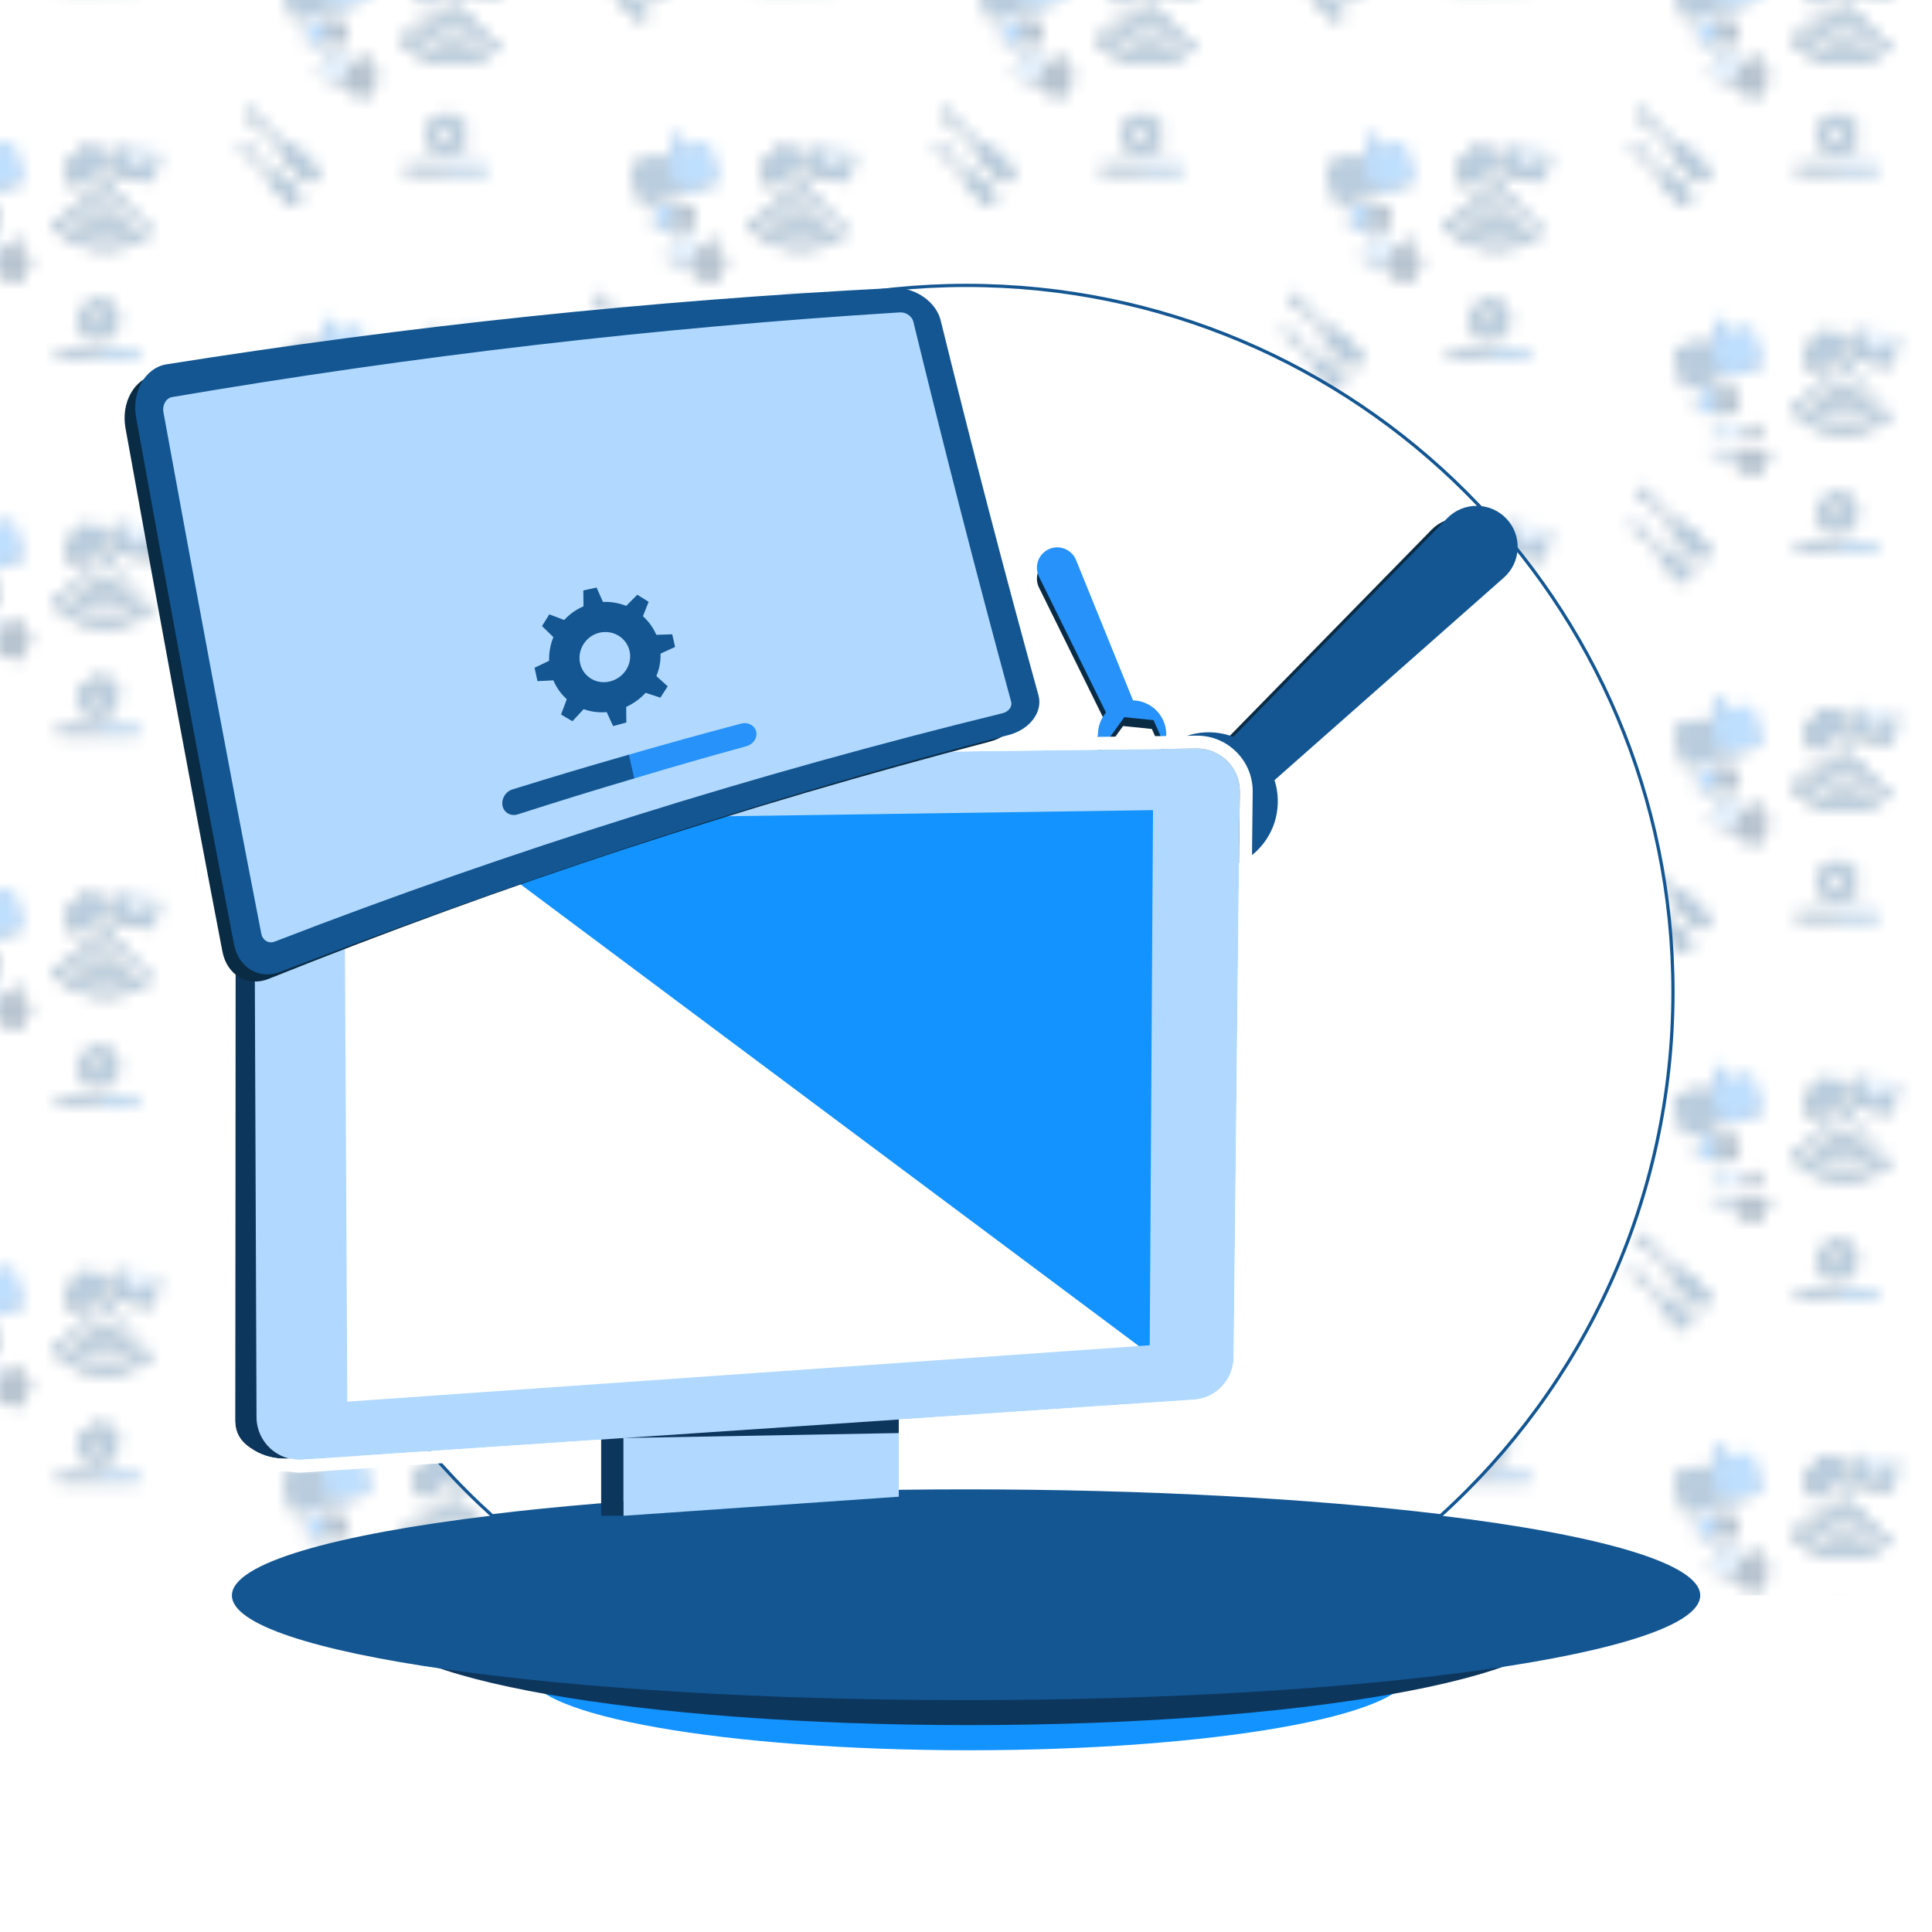 <?xml version="1.0" encoding="UTF-8"?>
<svg xmlns="http://www.w3.org/2000/svg" xmlns:xlink="http://www.w3.org/1999/xlink" version="1.1" viewBox="0 0 150 149.998">
  <defs>
    <style>
      .cls-1 {
        fill: none;
      }

      .cls-1, .cls-2, .cls-3, .cls-4, .cls-5, .cls-6, .cls-7, .cls-8, .cls-9, .cls-10, .cls-11 {
        stroke-width: 0px;
      }

      .cls-2 {
        fill: #0d365d;
      }

      .cls-3 {
        fill: #135692;
      }

      .cls-12 {
        stroke: #135692;
        stroke-miterlimit: 10;
        stroke-width: .25px;
      }

      .cls-12, .cls-9 {
        fill: #fff;
      }

      .cls-4 {
        fill: #b1d9ff;
      }

      .cls-5 {
        fill: #b1d9ff;
      }

      .cls-6 {
        fill: #2792fa;
      }

      .cls-7 {
        fill: #0a2b44;
      }

      .cls-8 {
        fill: #1293ff;
      }

      .cls-10 {
        fill: #135692;
      }

      .cls-11 {
        fill: url(#Pattern);
        opacity: .3;
      }
    </style>
    <pattern id="Pattern" x="0" y="0" width="54" height="57.325" patternTransform="translate(-175 324.999)" patternUnits="userSpaceOnUse" viewBox="0 0 54 57.325">
      <g>
        <rect class="cls-1" width="54" height="57.325"/>
        <g>
          <g>
            <path class="cls-7" d="M48.259,32.341c-.663-.354-1.487-.104-1.841.558s-.104,1.487.558,1.841,1.487.104,1.841-.558.104-1.487-.558-1.841ZM47.326,34.086c-.301-.161-.415-.536-.254-.837.161-.301.536-.415.837-.254.301.161.415.536.254.837-.161.301-.536.415-.837.254Z"/>
            <polygon class="cls-7" points="48.418 32.629 47.931 32.369 48.282 31.947 48.574 32.103 48.418 32.629"/>
            <polygon class="cls-7" points="47.539 32.33 47.011 32.49 46.96 31.944 47.277 31.848 47.539 32.33"/>
            <polygon class="cls-7" points="46.706 32.741 46.446 33.227 46.023 32.876 46.179 32.584 46.706 32.741"/>
            <polygon class="cls-7" points="46.407 33.62 46.567 34.147 46.02 34.198 45.924 33.882 46.407 33.62"/>
            <polygon class="cls-7" points="46.817 34.453 47.304 34.713 46.953 35.135 46.661 34.979 46.817 34.453"/>
            <polygon class="cls-7" points="47.696 34.751 48.224 34.591 48.275 35.138 47.958 35.234 47.696 34.751"/>
            <polygon class="cls-7" points="48.529 34.341 48.789 33.855 49.212 34.206 49.056 34.498 48.529 34.341"/>
            <polygon class="cls-7" points="48.828 33.462 48.668 32.934 49.215 32.884 49.311 33.2 48.828 33.462"/>
          </g>
          <g>
            <path class="cls-7" d="M50.478,35.87l-2.86-0-0.0.618,2.86 0c.171,0,.309-.138.309-.309,0-.171-.138-.309-.309-.309Z"/>
            <path class="cls-7" d="M47.673,35.87l-2.91-0c-.174,0-.314.138-.314.309,0,.171.141.309.314.309l2.91 0.0 0-.618Z"/>
          </g>
          <g>
            <g>
              <path class="cls-7" d="M49.584,53.313c.143-.122.161-.336.039-.48s-.336-.161-.48-.039c-.694.588-1.737.504-2.325-.191-.061-.072-.145-.112-.232-.119s-.176.019-.248.08c-.143.122-.161.336-.039.48.831.98,2.305,1.1,3.285.27Z"/>
              <path class="cls-7" d="M50.483,54.407c.143-.122.161-.336.039-.48s-.336-.161-.48-.039c-1.279,1.085-3.203.927-4.288-.352-.061-.072-.145-.112-.232-.119s-.176.019-.248.08c-.143.122-.161.336-.039.48,1.329,1.565,3.683,1.758,5.248.431Z"/>
              <path class="cls-7" d="M44.034,54.835c1.896,2.235,5.258,2.511,7.492.615.143-.122.161-.336.039-.48s-.336-.161-.48-.039c-1.949,1.653-4.879,1.413-6.532-.537-.061-.072-.145-.112-.232-.119s-.176.019-.248.08c-.143.122-.161.336-.039.48Z"/>
              <path class="cls-7" d="M48.013,52.319c.307.025.576-.203.601-.51.025-.307-.203-.576-.51-.601-.307-.025-.576.203-.601.51-.025.307.203.576.51.601Z"/>
            </g>
            <path class="cls-7" d="M48.113,49.344c.147.186.193.418.144.634-.01.05-.027.099-.048.146l-2.187,1.735-.11.012c-.22.006-.44-.088-.587-.274-.161-.203-.195-.465-.113-.69l-.001-.001c-.243-.381-.163-.892.199-1.18.111-.088.236-.145.366-.172.035-.21.145-.408.325-.55.366-.291.89-.248,1.204.087.287-.087.61.003.809.254Z"/>
            <g>
              <path class="cls-7" d="M52.113,49.353l-1.936,1.219-1.223-1.937-.078-.018-.43,1.893c-.038.167.067.333.234.371l2.709.615c.167.038.333-.067.371-.234l.43-1.893-.078-.018Z"/>
              <polygon class="cls-7" points="52.113 49.353 48.954 48.635 50.177 50.572 52.113 49.353"/>
            </g>
            <g>
              <path class="cls-3" d="M49.835,53.176c.145-.123.163-.341.04-.486s-.341-.163-.486-.04c-.703.595-1.758.51-2.354-.193-.062-.073-.147-.113-.235-.121s-.179.019-.251.081c-.145.123-.163.341-.04.486.841.992,2.334,1.114,3.325.273Z"/>
              <path class="cls-3" d="M50.745,54.283c.145-.123.163-.341.04-.486s-.341-.163-.486-.04c-1.295,1.098-3.243.939-4.341-.357-.062-.073-.147-.113-.235-.121s-.179.019-.251.081c-.145.123-.163.341-.04.486,1.345,1.584,3.728,1.78,5.313.436Z"/>
              <path class="cls-3" d="M44.217,54.717c1.919,2.263,5.323,2.542,7.584.623.145-.123.163-.341.04-.486s-.341-.163-.486-.04c-1.973,1.673-4.939,1.43-6.613-.543-.062-.073-.147-.113-.235-.121s-.179.019-.251.081c-.145.123-.163.341-.04.486Z"/>
              <path class="cls-3" d="M48.244,52.17c.31.025.583-.205.608-.516.025-.31-.205-.583-.516-.608-.31-.026-.583.205-.608.516-.026.31.205.583.516.608Z"/>
            </g>
            <path class="cls-3" d="M48.346,49.158c.149.188.196.424.146.642-.011.051-.027.1-.049.147l-2.213,1.756-.112.012c-.223.006-.445-.089-.595-.277-.163-.205-.197-.471-.114-.699l-.001-.001c-.246-.386-.165-.903.202-1.194.112-.089.239-.147.37-.175.035-.213.147-.413.329-.557.371-.294.901-.251,1.219.088.29-.088.618.004.819.257Z"/>
            <g>
              <path class="cls-3" d="M52.395,49.167l-1.96,1.234-1.238-1.96-.079-.018-.435,1.917c-.038.169.068.338.237.376l2.742.623c.169.038.338-.068.376-.237l.435-1.917-.079-.018Z"/>
              <polygon class="cls-4" points="52.395 49.167 49.197 48.44 50.435 50.401 52.395 49.167"/>
            </g>
          </g>
          <g>
            <path class="cls-3" d="M48.3,32.196c-.673-.36-1.51-.106-1.87.567s-.106,1.51.567,1.87,1.51.106,1.87-.567.106-1.51-.567-1.87ZM47.352,33.968c-.306-.164-.421-.544-.258-.85.164-.306.544-.421.85-.258.306.164.421.544.258.85-.164.306-.544.421-.85.258Z"/>
            <polygon class="cls-3" points="48.461 32.488 47.967 32.224 48.323 31.795 48.62 31.954 48.461 32.488"/>
            <polygon class="cls-3" points="47.568 32.185 47.032 32.347 46.98 31.792 47.302 31.694 47.568 32.185"/>
            <polygon class="cls-3" points="46.722 32.602 46.458 33.095 46.029 32.739 46.187 32.443 46.722 32.602"/>
            <polygon class="cls-3" points="46.418 33.495 46.581 34.03 46.025 34.082 45.928 33.76 46.418 33.495"/>
            <polygon class="cls-3" points="46.835 34.34 47.329 34.604 46.973 35.034 46.676 34.875 46.835 34.34"/>
            <polygon class="cls-3" points="47.728 34.644 48.264 34.481 48.315 35.037 47.994 35.134 47.728 34.644"/>
            <polygon class="cls-3" points="48.574 34.227 48.838 33.733 49.267 34.09 49.109 34.386 48.574 34.227"/>
            <polygon class="cls-3" points="48.877 33.334 48.715 32.798 49.27 32.747 49.368 33.068 48.877 33.334"/>
          </g>
          <g>
            <path class="cls-6" d="M50.553,35.78l-2.905-0-0.0.627,2.905 0c.173,0,.314-.14.314-.314,0-.173-.14-.314-.314-.314Z"/>
            <path class="cls-3" d="M47.704,35.78l-2.955-0c-.176,0-.319.14-.319.314,0,.173.143.314.319.314l2.955 0.0 0-.627Z"/>
          </g>
        </g>
        <g>
          <g>
            <path class="cls-7" d="M21.259,46.672c-.663-.354-1.487-.104-1.841.558s-.104,1.487.558,1.841,1.487.104,1.841-.558.104-1.487-.558-1.841ZM20.326,48.418c-.301-.161-.415-.536-.254-.837.161-.301.536-.415.837-.254.301.161.415.536.254.837-.161.301-.536.415-.837.254Z"/>
            <polygon class="cls-7" points="21.418 46.96 20.931 46.7 21.282 46.278 21.574 46.434 21.418 46.96"/>
            <polygon class="cls-7" points="20.539 46.662 20.011 46.822 19.96 46.275 20.277 46.179 20.539 46.662"/>
            <polygon class="cls-7" points="19.706 47.072 19.446 47.558 19.023 47.207 19.179 46.916 19.706 47.072"/>
            <polygon class="cls-7" points="19.407 47.951 19.567 48.479 19.02 48.529 18.924 48.213 19.407 47.951"/>
            <polygon class="cls-7" points="19.817 48.784 20.304 49.044 19.953 49.466 19.661 49.31 19.817 48.784"/>
            <polygon class="cls-7" points="20.696 49.083 21.224 48.923 21.275 49.47 20.958 49.565 20.696 49.083"/>
            <polygon class="cls-7" points="21.529 48.672 21.789 48.186 22.212 48.537 22.056 48.829 21.529 48.672"/>
            <polygon class="cls-7" points="21.828 47.793 21.668 47.266 22.215 47.215 22.311 47.532 21.828 47.793"/>
          </g>
          <g>
            <path class="cls-7" d="M23.478,50.201l-2.86-0-0.0.618,2.86 0c.171,0,.309-.138.309-.309,0-.171-.138-.309-.309-.309Z"/>
            <path class="cls-7" d="M20.673,50.201l-2.91-0c-.174,0-.314.138-.314.309,0,.171.141.309.314.309l2.91 0.0 0-.618Z"/>
          </g>
          <g>
            <path class="cls-2" d="M38.237,52.331l-.038-.144.386-.101c.169.165.416.242.661.177l1.95-.513c.263-.069.419-.338.35-.6l-.559-2.126c-.069-.263-.338-.419-.601-.35l-1.326.349-.254-.963c-.024-.092-.119-.148-.212-.123l-.317.084c-.072.019-.124.082-.129.156l-.084,1.262c-.123.161-.177.374-.125.586l-.29.076-.085-.325c-.031-.119-.153-.19-.272-.159l-2.12.558c-.119.031-.19.153-.159.272l.673,2.557c.031.119.153.19.272.159l2.12-.558c.119-.031.19-.153.159-.272Z"/>
            <path class="cls-2" d="M38.081,54.956l.002-.074.197.005c.057.102.164.172.289.176l.997.027c.134.004.246-.102.25-.236l.029-1.086c.004-.134-.102-.246-.236-.25l-.678-.018.013-.492c.001-.047-.036-.087-.083-.088l-.162-.004c-.037-.001-.07.022-.083.056l-.215.587c-.081.06-.136.153-.141.261l-.148-.004.004-.166c.002-.061-.046-.111-.107-.113l-1.083-.029c-.061-.002-.111.046-.113.107l-.035,1.307c-.002.061.046.111.107.113l1.083.029c.061.002.111-.046.113-.107Z"/>
            <path class="cls-2" d="M42.022,57.295l-.824-.442.321-.598c.031-.057.009-.129-.048-.16l-.197-.106c-.045-.024-.1-.017-.137.018l-.628.59c-.136.023-.262.104-.335.234l-.18-.097.108-.202c.04-.074.012-.166-.062-.206l-1.317-.706c-.074-.04-.166-.012-.206.062l-.852,1.588c-.04.074-.012.166.062.206l1.317.706c.074.04.166.012.206-.062l.048-.089.24.128c.008.161.095.314.247.395l1.211.65c.163.087.366.026.454-.137l.708-1.32c.087-.163.026-.366-.137-.454Z"/>
          </g>
          <g>
            <path class="cls-6" d="M40.588,48.423l-1.352.356-.258-.982c-.025-.094-.121-.151-.216-.126l-.324.085c-.073.019-.126.083-.131.159l-.086,1.286c-.126.165-.181.381-.128.597l-.295.078.56,2.129.393-.103c.172.168.424.246.674.181l1.988-.523c.268-.07.428-.345.357-.612l-.57-2.167c-.07-.268-.345-.428-.612-.357Z"/>
            <path class="cls-3" d="M37.433,49.384l-2.161.569c-.121.032-.194.156-.162.277l.686,2.607c.032.121.156.194.277.162l2.161-.569c.121-.032.194-.156.162-.277l-.039-.147-.56-2.129-.087-.331c-.032-.121-.156-.194-.277-.162Z"/>
          </g>
          <g>
            <path class="cls-2" d="M39.795,53.362l-.691-.019.014-.502c.001-.048-.037-.088-.085-.09l-.165-.004c-.037-.001-.071.022-.084.057l-.219.599c-.083.061-.139.156-.143.266l-.151-.004-.029,1.088.201.005c.058.104.167.176.295.179l1.016.027c.137.004.251-.104.254-.241l.03-1.108c.004-.137-.104-.251-.241-.254Z"/>
            <path class="cls-6" d="M38.165,53.38l-1.105-.03c-.062-.002-.114.047-.115.109l-.036,1.332c-.002.062.047.114.109.115l1.105.03c.062.002.114-.047.115-.109l.002-.075.029-1.088.005-.169c.002-.062-.047-.114-.109-.115Z"/>
          </g>
          <g>
            <path class="cls-2" d="M42.257,57.213l-.84-.45.327-.61c.031-.059.009-.132-.049-.163l-.201-.108c-.046-.024-.102-.017-.139.018l-.64.602c-.139.024-.267.106-.341.238l-.183-.098-.709,1.322.244.131c.008.164.097.32.252.403l1.235.662c.166.089.373.027.463-.14l.722-1.346c.089-.166.027-.373-.14-.463Z"/>
            <path class="cls-4" d="M40.237,56.227l-1.342-.72c-.075-.04-.169-.012-.21.063l-.869,1.619c-.04.075-.012.169.063.21l1.342.72c.075.04.169.012.21-.063l.049-.091.709-1.322.11-.206c.04-.075.012-.169-.063-.21Z"/>
          </g>
          <g>
            <path class="cls-3" d="M21.3,46.527c-.673-.36-1.51-.106-1.87.567s-.106,1.51.567,1.87,1.51.106,1.87-.567.106-1.51-.567-1.87ZM20.352,48.299c-.306-.164-.421-.544-.258-.85.164-.306.544-.421.85-.258.306.164.421.544.258.85-.164.306-.544.421-.85.258Z"/>
            <polygon class="cls-3" points="21.461 46.819 20.967 46.555 21.323 46.126 21.62 46.285 21.461 46.819"/>
            <polygon class="cls-3" points="20.568 46.516 20.032 46.678 19.98 46.123 20.302 46.026 20.568 46.516"/>
            <polygon class="cls-3" points="19.722 46.933 19.458 47.427 19.029 47.07 19.187 46.774 19.722 46.933"/>
            <polygon class="cls-3" points="19.418 47.826 19.581 48.362 19.025 48.413 18.928 48.091 19.418 47.826"/>
            <polygon class="cls-3" points="19.835 48.672 20.329 48.936 19.973 49.365 19.676 49.206 19.835 48.672"/>
            <polygon class="cls-3" points="20.728 48.975 21.264 48.813 21.315 49.368 20.994 49.465 20.728 48.975"/>
            <polygon class="cls-3" points="21.574 48.558 21.838 48.064 22.267 48.421 22.109 48.717 21.574 48.558"/>
            <polygon class="cls-3" points="21.877 47.665 21.715 47.129 22.27 47.078 22.368 47.4 21.877 47.665"/>
          </g>
          <g>
            <path class="cls-6" d="M23.553,50.111l-2.905-0-0.0.627,2.905 0c.173,0,.314-.14.314-.314,0-.173-.14-.314-.314-.314Z"/>
            <path class="cls-3" d="M20.704,50.111l-2.955-0c-.176,0-.319.14-.319.314,0,.173.143.314.319.314l2.955 0.0 0-.627Z"/>
          </g>
        </g>
        <g>
          <path class="cls-7" d="M10.632,50.591l-1.542-1.542c-.108-.108-.276-.12-.397-.036l-.115-.115.066-.066c.049-.049.049-.128,0-.176l-.104-.104c-.049-.049-.128-.049-.176,0l-.219.219-1.969-1.969-.069-.322-.745-.555-.298.298.563.736.338.078,1.956,1.956-.221.221c-.049.049-.049.128,0,.176l.104.104c.049.049.128.049.176,0l.068-.068.115.115c-.084.121-.072.289.036.397l1.542,1.542c.122.122.319.122.44,0l.45-.45c.122-.122.122-.319,0-.44Z"/>
          <path class="cls-7" d="M9.26,52.506l-1.286-1.286c-.09-.09-.23-.1-.331-.03l-.096-.096.055-.055c.041-.041.041-.106,0-.147l-.087-.087c-.041-.041-.106-.041-.147,0l-.182.182-1.643-1.643-.057-.268-.621-.463-.249.249.47.614.282.065,1.632,1.632-.185.185c-.041.041-.041.106,0,.147l.087.087c.041.041.106.041.147,0l.057-.057.096.096c-.07.101-.06.241.03.331l1.286,1.286c.101.101.266.101.367,0l.375-.375c.101-.101.101-.266,0-.367Z"/>
          <g>
            <path class="cls-2" d="M11.237,38l-.038-.144.386-.101c.169.165.416.242.661.177l1.95-.513c.263-.069.419-.338.35-.6l-.559-2.126c-.069-.263-.338-.419-.601-.35l-1.326.349-.254-.963c-.024-.092-.119-.148-.212-.123l-.317.084c-.072.019-.124.082-.129.156l-.084,1.262c-.123.161-.177.374-.125.586l-.29.076-.085-.325c-.031-.119-.153-.19-.272-.159l-2.12.558c-.119.031-.19.153-.159.272l.673,2.557c.031.119.153.19.272.159l2.12-.558c.119-.031.19-.153.159-.272Z"/>
            <path class="cls-2" d="M11.081,40.625l.002-.074.197.005c.057.102.164.172.289.176l.997.027c.134.004.246-.102.25-.236l.029-1.086c.004-.134-.102-.246-.236-.25l-.678-.018.013-.492c.001-.047-.036-.087-.083-.088l-.162-.004c-.037-.001-.07.022-.083.056l-.215.587c-.081.06-.136.153-.141.261l-.148-.004.004-.166c.002-.061-.046-.111-.107-.113l-1.083-.029c-.061-.002-.111.046-.113.107l-.035,1.307c-.002.061.046.111.107.113l1.083.029c.061.002.111-.046.113-.107Z"/>
            <path class="cls-2" d="M15.022,42.964l-.824-.442.321-.598c.031-.057.009-.129-.048-.16l-.197-.106c-.045-.024-.1-.017-.137.018l-.628.59c-.136.023-.262.104-.335.234l-.18-.097.108-.202c.04-.074.012-.166-.062-.206l-1.317-.706c-.074-.04-.166-.012-.206.062l-.852,1.588c-.04.074-.012.166.062.206l1.317.706c.074.04.166.012.206-.062l.048-.089.24.128c.008.161.095.314.247.395l1.211.65c.163.087.366.026.454-.137l.708-1.32c.087-.163.026-.366-.137-.454Z"/>
          </g>
          <g>
            <path class="cls-6" d="M13.588,34.092l-1.352.356-.258-.982c-.025-.094-.121-.151-.216-.126l-.324.085c-.073.019-.126.083-.131.159l-.086,1.286c-.126.165-.181.381-.128.597l-.295.078.56,2.129.393-.103c.172.168.424.246.674.181l1.988-.523c.268-.07.428-.345.357-.612l-.57-2.167c-.07-.268-.345-.428-.612-.357Z"/>
            <path class="cls-3" d="M10.433,35.052l-2.161.569c-.121.032-.194.156-.162.277l.686,2.607c.032.121.156.194.277.162l2.161-.569c.121-.032.194-.156.162-.277l-.039-.147-.56-2.129-.087-.331c-.032-.121-.156-.194-.277-.162Z"/>
          </g>
          <g>
            <path class="cls-2" d="M12.795,39.031l-.691-.019.014-.502c.001-.048-.037-.088-.085-.09l-.165-.004c-.037-.001-.071.022-.084.057l-.219.599c-.083.061-.139.156-.143.266l-.151-.004-.029,1.088.201.005c.058.104.167.176.295.179l1.016.027c.137.004.251-.104.254-.241l.03-1.108c.004-.137-.104-.251-.241-.254Z"/>
            <path class="cls-6" d="M11.165,39.049l-1.105-.03c-.062-.002-.114.047-.115.109l-.036,1.332c-.002.062.047.114.109.115l1.105.03c.062.002.114-.047.115-.109l.002-.075.029-1.088.005-.169c.002-.062-.047-.114-.109-.115Z"/>
          </g>
          <g>
            <path class="cls-2" d="M15.257,42.882l-.84-.45.327-.61c.031-.059.009-.132-.049-.163l-.201-.108c-.046-.024-.102-.017-.139.018l-.64.602c-.139.024-.267.106-.341.238l-.183-.098-.709,1.322.244.131c.008.164.097.32.252.403l1.235.662c.166.089.373.027.463-.14l.722-1.346c.089-.166.027-.373-.14-.463Z"/>
            <path class="cls-4" d="M13.237,41.896l-1.342-.72c-.075-.04-.169-.012-.21.063l-.869,1.619c-.04.075-.012.169.063.21l1.342.72c.075.04.169.012.21-.063l.049-.091.709-1.322.11-.206c.04-.075.012-.169-.063-.21Z"/>
          </g>
          <path class="cls-3" d="M10.705,50.398l-1.561-1.561c-.109-.109-.279-.121-.402-.036l-.116-.116.066-.066c.049-.049.049-.129,0-.178l-.105-.105c-.049-.049-.129-.049-.178,0l-.221.221-1.993-1.993-.069-.326-.754-.562-.302.302.57.745.342.079,1.98,1.98-.224.224c-.049.049-.049.129,0,.178l.105.105c.049.049.129.049.178,0l.069-.069.116.116c-.085.123-.073.292.036.402l1.561,1.561c.123.123.323.123.446,0l.455-.455c.123-.123.123-.323,0-.446Z"/>
          <path class="cls-3" d="M9.317,52.337l-1.302-1.302c-.091-.091-.233-.101-.335-.03l-.097-.097.055-.055c.041-.041.041-.108,0-.149l-.088-.088c-.041-.041-.108-.041-.149,0l-.185.185-1.663-1.663-.058-.272-.629-.468-.252.252.476.621.285.066,1.652,1.652-.187.187c-.041.041-.041.108,0,.149l.088.088c.041.041.108.041.149,0l.058-.058.097.097c-.071.102-.061.244.03.335l1.302,1.302c.103.103.269.103.372,0l.38-.38c.103-.103.103-.269,0-.372Z"/>
        </g>
        <g>
          <g>
            <path class="cls-7" d="M48.259,3.679c-.663-.354-1.487-.104-1.841.558s-.104,1.487.558,1.841,1.487.104,1.841-.558.104-1.487-.558-1.841ZM47.326,5.424c-.301-.161-.415-.536-.254-.837.161-.301.536-.415.837-.254.301.161.415.536.254.837-.161.301-.536.415-.837.254Z"/>
            <polygon class="cls-7" points="48.418 3.967 47.931 3.707 48.282 3.284 48.574 3.44 48.418 3.967"/>
            <polygon class="cls-7" points="47.539 3.668 47.011 3.828 46.96 3.281 47.277 3.185 47.539 3.668"/>
            <polygon class="cls-7" points="46.706 4.078 46.446 4.565 46.023 4.214 46.179 3.922 46.706 4.078"/>
            <polygon class="cls-7" points="46.407 4.957 46.567 5.485 46.02 5.536 45.924 5.219 46.407 4.957"/>
            <polygon class="cls-7" points="46.817 5.79 47.304 6.05 46.953 6.473 46.661 6.317 46.817 5.79"/>
            <polygon class="cls-7" points="47.696 6.089 48.224 5.929 48.275 6.476 47.958 6.572 47.696 6.089"/>
            <polygon class="cls-7" points="48.529 5.679 48.789 5.192 49.212 5.543 49.056 5.835 48.529 5.679"/>
            <polygon class="cls-7" points="48.828 4.8 48.668 4.272 49.215 4.221 49.311 4.538 48.828 4.8"/>
          </g>
          <g>
            <path class="cls-7" d="M50.478,7.208l-2.86-0-0.0.618,2.86 0c.171,0,.309-.138.309-.309,0-.171-.138-.309-.309-.309Z"/>
            <path class="cls-7" d="M47.673,7.208l-2.91-0c-.174,0-.314.138-.314.309,0,.171.141.309.314.309l2.91 0.0 0-.618Z"/>
          </g>
          <g>
            <g>
              <path class="cls-7" d="M49.584,24.651c.143-.122.161-.336.039-.48s-.336-.161-.48-.039c-.694.588-1.737.504-2.325-.191-.061-.072-.145-.112-.232-.119s-.176.019-.248.08c-.143.122-.161.336-.039.48.831.98,2.305,1.1,3.285.27Z"/>
              <path class="cls-7" d="M50.483,25.744c.143-.122.161-.336.039-.48s-.336-.161-.48-.039c-1.279,1.085-3.203.927-4.288-.352-.061-.072-.145-.112-.232-.119s-.176.019-.248.08c-.143.122-.161.336-.039.48,1.329,1.565,3.683,1.758,5.248.431Z"/>
              <path class="cls-7" d="M44.034,26.173c1.896,2.235,5.258,2.511,7.492.615.143-.122.161-.336.039-.48s-.336-.161-.48-.039c-1.949,1.653-4.879,1.413-6.532-.537-.061-.072-.145-.112-.232-.119s-.176.019-.248.08c-.143.122-.161.336-.039.48Z"/>
              <path class="cls-7" d="M48.013,23.657c.307.025.576-.203.601-.51.025-.307-.203-.576-.51-.601-.307-.025-.576.203-.601.51-.025.307.203.576.51.601Z"/>
            </g>
            <path class="cls-7" d="M48.113,20.682c.147.186.193.418.144.634-.01.05-.027.099-.048.146l-2.187,1.735-.11.012c-.22.006-.44-.088-.587-.274-.161-.203-.195-.465-.113-.69l-.001-.001c-.243-.381-.163-.892.199-1.18.111-.088.236-.145.366-.172.035-.21.145-.408.325-.55.366-.291.89-.248,1.204.087.287-.087.61.003.809.254Z"/>
            <g>
              <path class="cls-7" d="M52.113,20.69l-1.936,1.219-1.223-1.937-.078-.018-.43,1.893c-.038.167.067.333.234.371l2.709.615c.167.038.333-.067.371-.234l.43-1.893-.078-.018Z"/>
              <polygon class="cls-7" points="52.113 20.69 48.954 19.973 50.177 21.909 52.113 20.69"/>
            </g>
            <g>
              <path class="cls-3" d="M49.835,24.514c.145-.123.163-.341.04-.486s-.341-.163-.486-.04c-.703.595-1.758.51-2.354-.193-.062-.073-.147-.113-.235-.121s-.179.019-.251.081c-.145.123-.163.341-.04.486.841.992,2.334,1.114,3.325.273Z"/>
              <path class="cls-3" d="M50.745,25.621c.145-.123.163-.341.04-.486s-.341-.163-.486-.04c-1.295,1.098-3.243.939-4.341-.357-.062-.073-.147-.113-.235-.121s-.179.019-.251.081c-.145.123-.163.341-.04.486,1.345,1.584,3.728,1.78,5.313.436Z"/>
              <path class="cls-3" d="M44.217,26.055c1.919,2.263,5.323,2.542,7.584.623.145-.123.163-.341.04-.486s-.341-.163-.486-.04c-1.973,1.673-4.939,1.43-6.613-.543-.062-.073-.147-.113-.235-.121s-.179.019-.251.081c-.145.123-.163.341-.04.486Z"/>
              <path class="cls-3" d="M48.244,23.508c.31.025.583-.205.608-.516.025-.31-.205-.583-.516-.608-.31-.026-.583.205-.608.516-.026.31.205.583.516.608Z"/>
            </g>
            <path class="cls-3" d="M48.346,20.496c.149.188.196.424.146.642-.011.051-.027.1-.049.147l-2.213,1.756-.112.012c-.223.006-.445-.089-.595-.277-.163-.205-.197-.471-.114-.699l-.001-.001c-.246-.386-.165-.903.202-1.194.112-.089.239-.147.37-.175.035-.213.147-.413.329-.557.371-.294.901-.251,1.219.088.29-.088.618.004.819.257Z"/>
            <g>
              <path class="cls-3" d="M52.395,20.504l-1.96,1.234-1.238-1.96-.079-.018-.435,1.917c-.038.169.068.338.237.376l2.742.623c.169.038.338-.068.376-.237l.435-1.917-.079-.018Z"/>
              <polygon class="cls-4" points="52.395 20.504 49.197 19.778 50.435 21.738 52.395 20.504"/>
            </g>
          </g>
          <g>
            <path class="cls-3" d="M48.3,3.533c-.673-.36-1.51-.106-1.87.567s-.106,1.51.567,1.87,1.51.106,1.87-.567.106-1.51-.567-1.87ZM47.352,5.306c-.306-.164-.421-.544-.258-.85.164-.306.544-.421.85-.258.306.164.421.544.258.85-.164.306-.544.421-.85.258Z"/>
            <polygon class="cls-3" points="48.461 3.826 47.967 3.562 48.323 3.133 48.62 3.291 48.461 3.826"/>
            <polygon class="cls-3" points="47.568 3.522 47.032 3.685 46.98 3.129 47.302 3.032 47.568 3.522"/>
            <polygon class="cls-3" points="46.722 3.939 46.458 4.433 46.029 4.077 46.187 3.78 46.722 3.939"/>
            <polygon class="cls-3" points="46.418 4.832 46.581 5.368 46.025 5.419 45.928 5.098 46.418 4.832"/>
            <polygon class="cls-3" points="46.835 5.678 47.329 5.942 46.973 6.371 46.676 6.213 46.835 5.678"/>
            <polygon class="cls-3" points="47.728 5.981 48.264 5.819 48.315 6.374 47.994 6.472 47.728 5.981"/>
            <polygon class="cls-3" points="48.574 5.565 48.838 5.071 49.267 5.427 49.109 5.723 48.574 5.565"/>
            <polygon class="cls-3" points="48.877 4.672 48.715 4.136 49.27 4.084 49.368 4.406 48.877 4.672"/>
          </g>
          <g>
            <path class="cls-6" d="M50.553,7.118l-2.905-0-0.0.627,2.905 0c.173,0,.314-.14.314-.314,0-.173-.14-.314-.314-.314Z"/>
            <path class="cls-3" d="M47.704,7.118l-2.955-0c-.176,0-.319.14-.319.314,0,.173.143.314.319.314l2.955 0.0 0-.627Z"/>
          </g>
        </g>
        <g>
          <path class="cls-7" d="M37.632,36.26l-1.542-1.542c-.108-.108-.276-.12-.397-.036l-.115-.115.066-.066c.049-.049.049-.128,0-.176l-.104-.104c-.049-.049-.128-.049-.176,0l-.219.219-1.969-1.969-.069-.322-.745-.555-.298.298.563.736.338.078,1.956,1.956-.221.221c-.049.049-.049.128,0,.176l.104.104c.049.049.128.049.176,0l.068-.068.115.115c-.084.121-.072.289.036.397l1.542,1.542c.122.122.319.122.44,0l.45-.45c.122-.122.122-.319,0-.44Z"/>
          <path class="cls-7" d="M36.26,38.175l-1.286-1.286c-.09-.09-.23-.1-.331-.03l-.096-.096.055-.055c.041-.041.041-.106,0-.147l-.087-.087c-.041-.041-.106-.041-.147,0l-.182.182-1.643-1.643-.057-.268-.621-.463-.249.249.47.614.282.065,1.632,1.632-.185.185c-.041.041-.041.106,0,.147l.087.087c.041.041.106.041.147,0l.057-.057.096.096c-.07.101-.06.241.03.331l1.286,1.286c.101.101.266.101.367,0l.375-.375c.101-.101.101-.266,0-.367Z"/>
          <g>
            <path class="cls-7" d="M21.259,18.01c-.663-.354-1.487-.104-1.841.558s-.104,1.487.558,1.841,1.487.104,1.841-.558.104-1.487-.558-1.841ZM20.326,19.755c-.301-.161-.415-.536-.254-.837.161-.301.536-.415.837-.254.301.161.415.536.254.837-.161.301-.536.415-.837.254Z"/>
            <polygon class="cls-7" points="21.418 18.298 20.931 18.038 21.282 17.616 21.574 17.772 21.418 18.298"/>
            <polygon class="cls-7" points="20.539 17.999 20.011 18.159 19.96 17.612 20.277 17.516 20.539 17.999"/>
            <polygon class="cls-7" points="19.706 18.41 19.446 18.896 19.023 18.545 19.179 18.253 19.706 18.41"/>
            <polygon class="cls-7" points="19.407 19.289 19.567 19.816 19.02 19.867 18.924 19.55 19.407 19.289"/>
            <polygon class="cls-7" points="19.817 20.122 20.304 20.381 19.953 20.804 19.661 20.648 19.817 20.122"/>
            <polygon class="cls-7" points="20.696 20.42 21.224 20.26 21.275 20.807 20.958 20.903 20.696 20.42"/>
            <polygon class="cls-7" points="21.529 20.01 21.789 19.524 22.212 19.875 22.056 20.166 21.529 20.01"/>
            <polygon class="cls-7" points="21.828 19.131 21.668 18.603 22.215 18.553 22.311 18.869 21.828 19.131"/>
          </g>
          <g>
            <path class="cls-7" d="M23.478,21.539l-2.86-0-0.0.618,2.86 0c.171,0,.309-.138.309-.309,0-.171-.138-.309-.309-.309Z"/>
            <path class="cls-7" d="M20.673,21.539l-2.91-0c-.174,0-.314.138-.314.309,0,.171.141.309.314.309l2.91 0.0 0-.618Z"/>
          </g>
          <g>
            <path class="cls-2" d="M38.237,23.669l-.038-.144.386-.101c.169.165.416.242.661.177l1.95-.513c.263-.069.419-.338.35-.6l-.559-2.126c-.069-.263-.338-.419-.601-.35l-1.326.349-.254-.963c-.024-.092-.119-.148-.212-.123l-.317.084c-.072.019-.124.082-.129.156l-.084,1.262c-.123.161-.177.374-.125.586l-.29.076-.085-.325c-.031-.119-.153-.19-.272-.159l-2.12.558c-.119.031-.19.153-.159.272l.673,2.557c.031.119.153.19.272.159l2.12-.558c.119-.031.19-.153.159-.272Z"/>
            <path class="cls-2" d="M38.081,26.293l.002-.074.197.005c.057.102.164.172.289.176l.997.027c.134.004.246-.102.25-.236l.029-1.086c.004-.134-.102-.246-.236-.25l-.678-.018.013-.492c.001-.047-.036-.087-.083-.088l-.162-.004c-.037-.001-.07.022-.083.056l-.215.587c-.081.06-.136.153-.141.261l-.148-.004.004-.166c.002-.061-.046-.111-.107-.113l-1.083-.029c-.061-.002-.111.046-.113.107l-.035,1.307c-.002.061.046.111.107.113l1.083.029c.061.002.111-.046.113-.107Z"/>
            <path class="cls-2" d="M42.022,28.633l-.824-.442.321-.598c.031-.057.009-.129-.048-.16l-.197-.106c-.045-.024-.1-.017-.137.018l-.628.59c-.136.023-.262.104-.335.234l-.18-.097.108-.202c.04-.074.012-.166-.062-.206l-1.317-.706c-.074-.04-.166-.012-.206.062l-.852,1.588c-.04.074-.012.166.062.206l1.317.706c.074.04.166.012.206-.062l.048-.089.24.128c.008.161.095.314.247.395l1.211.65c.163.087.366.026.454-.137l.708-1.32c.087-.163.026-.366-.137-.454Z"/>
          </g>
          <g>
            <path class="cls-6" d="M40.588,19.761l-1.352.356-.258-.982c-.025-.094-.121-.151-.216-.126l-.324.085c-.073.019-.126.083-.131.159l-.086,1.286c-.126.165-.181.381-.128.597l-.295.078.56,2.129.393-.103c.172.168.424.246.674.181l1.988-.523c.268-.07.428-.345.357-.612l-.57-2.167c-.07-.268-.345-.428-.612-.357Z"/>
            <path class="cls-3" d="M37.433,20.721l-2.161.569c-.121.032-.194.156-.162.277l.686,2.607c.032.121.156.194.277.162l2.161-.569c.121-.032.194-.156.162-.277l-.039-.147-.56-2.129-.087-.331c-.032-.121-.156-.194-.277-.162Z"/>
          </g>
          <g>
            <path class="cls-2" d="M39.795,24.7l-.691-.019.014-.502c.001-.048-.037-.088-.085-.09l-.165-.004c-.037-.001-.071.022-.084.057l-.219.599c-.083.061-.139.156-.143.266l-.151-.004-.029,1.088.201.005c.058.104.167.176.295.179l1.016.027c.137.004.251-.104.254-.241l.03-1.108c.004-.137-.104-.251-.241-.254Z"/>
            <path class="cls-6" d="M38.165,24.718l-1.105-.03c-.062-.002-.114.047-.115.109l-.036,1.332c-.002.062.047.114.109.115l1.105.03c.062.002.114-.047.115-.109l.002-.075.029-1.088.005-.169c.002-.062-.047-.114-.109-.115Z"/>
          </g>
          <g>
            <path class="cls-2" d="M42.257,28.551l-.84-.45.327-.61c.031-.059.009-.132-.049-.163l-.201-.108c-.046-.024-.102-.017-.139.018l-.64.602c-.139.024-.267.106-.341.238l-.183-.098-.709,1.322.244.131c.008.164.097.32.252.403l1.235.662c.166.089.373.027.463-.14l.722-1.346c.089-.166.027-.373-.14-.463Z"/>
            <path class="cls-4" d="M40.237,27.565l-1.342-.72c-.075-.04-.169-.012-.21.063l-.869,1.619c-.04.075-.012.169.063.21l1.342.72c.075.04.169.012.21-.063l.049-.091.709-1.322.11-.206c.04-.075.012-.169-.063-.21Z"/>
          </g>
          <g>
            <g>
              <path class="cls-7" d="M22.584,38.982c.143-.122.161-.336.039-.48s-.336-.161-.48-.039c-.694.588-1.737.504-2.325-.191-.061-.072-.145-.112-.232-.119s-.176.019-.248.08c-.143.122-.161.336-.039.48.831.98,2.305,1.1,3.285.27Z"/>
              <path class="cls-7" d="M23.483,40.076c.143-.122.161-.336.039-.48s-.336-.161-.48-.039c-1.279,1.085-3.203.927-4.288-.352-.061-.072-.145-.112-.232-.119s-.176.019-.248.08c-.143.122-.161.336-.039.48,1.329,1.565,3.683,1.758,5.248.431Z"/>
              <path class="cls-7" d="M17.034,40.504c1.896,2.235,5.258,2.511,7.492.615.143-.122.161-.336.039-.48s-.336-.161-.48-.039c-1.949,1.653-4.879,1.413-6.532-.537-.061-.072-.145-.112-.232-.119s-.176.019-.248.08c-.143.122-.161.336-.039.48Z"/>
              <path class="cls-7" d="M21.013,37.988c.307.025.576-.203.601-.51.025-.307-.203-.576-.51-.601-.307-.025-.576.203-.601.51-.025.307.203.576.51.601Z"/>
            </g>
            <path class="cls-7" d="M21.113,35.013c.147.186.193.418.144.634-.01.05-.027.099-.048.146l-2.187,1.735-.11.012c-.22.006-.44-.088-.587-.274-.161-.203-.195-.465-.113-.69l-.001-.001c-.243-.381-.163-.892.199-1.18.111-.088.236-.145.366-.172.035-.21.145-.408.325-.55.366-.291.89-.248,1.204.087.287-.087.61.003.809.254Z"/>
            <g>
              <path class="cls-7" d="M25.113,35.021l-1.936,1.219-1.223-1.937-.078-.018-.43,1.893c-.038.167.067.333.234.371l2.709.615c.167.038.333-.067.371-.234l.43-1.893-.078-.018Z"/>
              <polygon class="cls-7" points="25.113 35.021 21.954 34.304 23.177 36.24 25.113 35.021"/>
            </g>
            <g>
              <path class="cls-3" d="M22.835,38.845c.145-.123.163-.341.04-.486s-.341-.163-.486-.04c-.703.595-1.758.51-2.354-.193-.062-.073-.147-.113-.235-.121s-.179.019-.251.081c-.145.123-.163.341-.04.486.841.992,2.334,1.114,3.325.273Z"/>
              <path class="cls-3" d="M23.745,39.952c.145-.123.163-.341.04-.486s-.341-.163-.486-.04c-1.295,1.098-3.243.939-4.341-.357-.062-.073-.147-.113-.235-.121s-.179.019-.251.081c-.145.123-.163.341-.04.486,1.345,1.584,3.728,1.78,5.313.436Z"/>
              <path class="cls-3" d="M17.217,40.386c1.919,2.263,5.323,2.542,7.584.623.145-.123.163-.341.04-.486s-.341-.163-.486-.04c-1.973,1.673-4.939,1.43-6.613-.543-.062-.073-.147-.113-.235-.121s-.179.019-.251.081c-.145.123-.163.341-.04.486Z"/>
              <path class="cls-3" d="M21.244,37.839c.31.025.583-.205.608-.516.025-.31-.205-.583-.516-.608-.31-.026-.583.205-.608.516-.026.31.205.583.516.608Z"/>
            </g>
            <path class="cls-3" d="M21.346,34.827c.149.188.196.424.146.642-.011.051-.027.1-.049.147l-2.213,1.756-.112.012c-.223.006-.445-.089-.595-.277-.163-.205-.197-.471-.114-.699l-.001-.001c-.246-.386-.165-.903.202-1.194.112-.089.239-.147.37-.175.035-.213.147-.413.329-.557.371-.294.901-.251,1.219.088.29-.088.618.004.819.257Z"/>
            <g>
              <path class="cls-3" d="M25.395,34.836l-1.96,1.234-1.238-1.96-.079-.018-.435,1.917c-.038.169.068.338.237.376l2.742.623c.169.038.338-.068.376-.237l.435-1.917-.079-.018Z"/>
              <polygon class="cls-4" points="25.395 34.836 22.197 34.109 23.435 36.07 25.395 34.836"/>
            </g>
          </g>
          <g>
            <path class="cls-3" d="M21.3,17.864c-.673-.36-1.51-.106-1.87.567s-.106,1.51.567,1.87,1.51.106,1.87-.567.106-1.51-.567-1.87ZM20.352,19.637c-.306-.164-.421-.544-.258-.85.164-.306.544-.421.85-.258.306.164.421.544.258.85-.164.306-.544.421-.85.258Z"/>
            <polygon class="cls-3" points="21.461 18.157 20.967 17.893 21.323 17.464 21.62 17.622 21.461 18.157"/>
            <polygon class="cls-3" points="20.568 17.854 20.032 18.016 19.98 17.461 20.302 17.363 20.568 17.854"/>
            <polygon class="cls-3" points="19.722 18.27 19.458 18.764 19.029 18.408 19.187 18.111 19.722 18.27"/>
            <polygon class="cls-3" points="19.418 19.163 19.581 19.699 19.025 19.751 18.928 19.429 19.418 19.163"/>
            <polygon class="cls-3" points="19.835 20.009 20.329 20.273 19.973 20.702 19.676 20.544 19.835 20.009"/>
            <polygon class="cls-3" points="20.728 20.313 21.264 20.15 21.315 20.706 20.994 20.803 20.728 20.313"/>
            <polygon class="cls-3" points="21.574 19.896 21.838 19.402 22.267 19.758 22.109 20.055 21.574 19.896"/>
            <polygon class="cls-3" points="21.877 19.003 21.715 18.467 22.27 18.416 22.368 18.737 21.877 19.003"/>
          </g>
          <g>
            <path class="cls-6" d="M23.553,21.449l-2.905-0-0.0.627,2.905 0c.173,0,.314-.14.314-.314,0-.173-.14-.314-.314-.314Z"/>
            <path class="cls-3" d="M20.704,21.449l-2.955-0c-.176,0-.319.14-.319.314,0,.173.143.314.319.314l2.955 0.0 0-.627Z"/>
          </g>
          <path class="cls-3" d="M37.705,36.067l-1.561-1.561c-.109-.109-.279-.121-.402-.036l-.116-.116.066-.066c.049-.049.049-.129,0-.178l-.105-.105c-.049-.049-.129-.049-.178,0l-.221.221-1.993-1.993-.069-.326-.754-.562-.302.302.57.745.342.079,1.98,1.98-.224.224c-.049.049-.049.129,0,.178l.105.105c.049.049.129.049.178,0l.069-.069.116.116c-.085.123-.073.292.036.402l1.561,1.561c.123.123.323.123.446,0l.455-.455c.123-.123.123-.323,0-.446Z"/>
          <path class="cls-3" d="M36.317,38.006l-1.302-1.302c-.091-.091-.233-.101-.335-.03l-.097-.097.055-.055c.041-.041.041-.108,0-.149l-.088-.088c-.041-.041-.108-.041-.149,0l-.185.185-1.663-1.663-.058-.272-.629-.468-.252.252.476.621.285.066,1.652,1.652-.187.187c-.041.041-.041.108,0,.149l.088.088c.041.041.108.041.149,0l.058-.058.097.097c-.071.102-.061.244.03.335l1.302,1.302c.103.103.269.103.372,0l.38-.38c.103-.103.103-.269,0-.372Z"/>
        </g>
        <g>
          <path class="cls-7" d="M10.632,21.929l-1.542-1.542c-.108-.108-.276-.12-.397-.036l-.115-.115.066-.066c.049-.049.049-.128,0-.176l-.104-.104c-.049-.049-.128-.049-.176,0l-.219.219-1.969-1.969-.069-.322-.745-.555-.298.298.563.736.338.078,1.956,1.956-.221.221c-.049.049-.049.128,0,.176l.104.104c.049.049.128.049.176,0l.068-.068.115.115c-.084.121-.072.289.036.397l1.542,1.542c.122.122.319.122.44,0l.45-.45c.122-.122.122-.319,0-.44Z"/>
          <path class="cls-7" d="M9.26,23.844l-1.286-1.286c-.09-.09-.23-.1-.331-.03l-.096-.096.055-.055c.041-.041.041-.106,0-.147l-.087-.087c-.041-.041-.106-.041-.147,0l-.182.182-1.643-1.643-.057-.268-.621-.463-.249.249.47.614.282.065,1.632,1.632-.185.185c-.041.041-.041.106,0,.147l.087.087c.041.041.106.041.147,0l.057-.057.096.096c-.07.101-.06.241.03.331l1.286,1.286c.101.101.266.101.367,0l.375-.375c.101-.101.101-.266,0-.367Z"/>
          <g>
            <path class="cls-2" d="M11.237,9.337l-.038-.144.386-.101c.169.165.416.242.661.177l1.95-.513c.263-.069.419-.338.35-.6l-.559-2.126c-.069-.263-.338-.419-.601-.35l-1.326.349-.254-.963c-.024-.092-.119-.148-.212-.123l-.317.084c-.072.019-.124.082-.129.156l-.084,1.262c-.123.161-.177.374-.125.586l-.29.076-.085-.325c-.031-.119-.153-.19-.272-.159l-2.12.558c-.119.031-.19.153-.159.272l.673,2.557c.031.119.153.19.272.159l2.12-.558c.119-.031.19-.153.159-.272Z"/>
            <path class="cls-2" d="M11.081,11.962l.002-.074.197.005c.057.102.164.172.289.176l.997.027c.134.004.246-.102.25-.236l.029-1.086c.004-.134-.102-.246-.236-.25l-.678-.018.013-.492c.001-.047-.036-.087-.083-.088l-.162-.004c-.037-.001-.07.022-.083.056l-.215.587c-.081.06-.136.153-.141.261l-.148-.004.004-.166c.002-.061-.046-.111-.107-.113l-1.083-.029c-.061-.002-.111.046-.113.107l-.035,1.307c-.002.061.046.111.107.113l1.083.029c.061.002.111-.046.113-.107Z"/>
            <path class="cls-2" d="M15.022,14.302l-.824-.442.321-.598c.031-.057.009-.129-.048-.16l-.197-.106c-.045-.024-.1-.017-.137.018l-.628.59c-.136.023-.262.104-.335.234l-.18-.097.108-.202c.04-.074.012-.166-.062-.206l-1.317-.706c-.074-.04-.166-.012-.206.062l-.852,1.588c-.04.074-.012.166.062.206l1.317.706c.074.04.166.012.206-.062l.048-.089.24.128c.008.161.095.314.247.395l1.211.65c.163.087.366.026.454-.137l.708-1.32c.087-.163.026-.366-.137-.454Z"/>
          </g>
          <g>
            <path class="cls-6" d="M13.588,5.429l-1.352.356-.258-.982c-.025-.094-.121-.151-.216-.126l-.324.085c-.073.019-.126.083-.131.159l-.086,1.286c-.126.165-.181.381-.128.597l-.295.078.56,2.129.393-.103c.172.168.424.246.674.181l1.988-.523c.268-.07.428-.345.357-.612l-.57-2.167c-.07-.268-.345-.428-.612-.357Z"/>
            <path class="cls-3" d="M10.433,6.39l-2.161.569c-.121.032-.194.156-.162.277l.686,2.607c.032.121.156.194.277.162l2.161-.569c.121-.032.194-.156.162-.277l-.039-.147-.56-2.129-.087-.331c-.032-.121-.156-.194-.277-.162Z"/>
          </g>
          <g>
            <path class="cls-2" d="M12.795,10.369l-.691-.019.014-.502c.001-.048-.037-.088-.085-.09l-.165-.004c-.037-.001-.071.022-.084.057l-.219.599c-.083.061-.139.156-.143.266l-.151-.004-.029,1.088.201.005c.058.104.167.176.295.179l1.016.027c.137.004.251-.104.254-.241l.03-1.108c.004-.137-.104-.251-.241-.254Z"/>
            <path class="cls-6" d="M11.165,10.387l-1.105-.03c-.062-.002-.114.047-.115.109l-.036,1.332c-.002.062.047.114.109.115l1.105.03c.062.002.114-.047.115-.109l.002-.075.029-1.088.005-.169c.002-.062-.047-.114-.109-.115Z"/>
          </g>
          <g>
            <path class="cls-2" d="M15.257,14.219l-.84-.45.327-.61c.031-.059.009-.132-.049-.163l-.201-.108c-.046-.024-.102-.017-.139.018l-.64.602c-.139.024-.267.106-.341.238l-.183-.098-.709,1.322.244.131c.008.164.097.32.252.403l1.235.662c.166.089.373.027.463-.14l.722-1.346c.089-.166.027-.373-.14-.463Z"/>
            <path class="cls-4" d="M13.237,13.233l-1.342-.72c-.075-.04-.169-.012-.21.063l-.869,1.619c-.04.075-.012.169.063.21l1.342.72c.075.04.169.012.21-.063l.049-.091.709-1.322.11-.206c.04-.075.012-.169-.063-.21Z"/>
          </g>
          <path class="cls-3" d="M10.705,21.736l-1.561-1.561c-.109-.109-.279-.121-.402-.036l-.116-.116.066-.066c.049-.049.049-.129,0-.178l-.105-.105c-.049-.049-.129-.049-.178,0l-.221.221-1.993-1.993-.069-.326-.754-.562-.302.302.57.745.342.079,1.98,1.98-.224.224c-.049.049-.049.129,0,.178l.105.105c.049.049.129.049.178,0l.069-.069.116.116c-.085.123-.073.292.036.402l1.561,1.561c.123.123.323.123.446,0l.455-.455c.123-.123.123-.323,0-.446Z"/>
          <path class="cls-3" d="M9.317,23.674l-1.302-1.302c-.091-.091-.233-.101-.335-.03l-.097-.097.055-.055c.041-.041.041-.108,0-.149l-.088-.088c-.041-.041-.108-.041-.149,0l-.185.185-1.663-1.663-.058-.272-.629-.468-.252.252.476.621.285.066,1.652,1.652-.187.187c-.041.041-.041.108,0,.149l.088.088c.041.041.108.041.149,0l.058-.058.097.097c-.071.102-.061.244.03.335l1.302,1.302c.103.103.269.103.372,0l.38-.38c.103-.103.103-.269,0-.372Z"/>
        </g>
        <g>
          <path class="cls-7" d="M37.632,7.597l-1.542-1.542c-.108-.108-.276-.12-.397-.036l-.115-.115.066-.066c.049-.049.049-.128,0-.176l-.104-.104c-.049-.049-.128-.049-.176,0l-.219.219-1.969-1.969-.069-.322-.745-.555-.298.298.563.736.338.078,1.956,1.956-.221.221c-.049.049-.049.128,0,.176l.104.104c.049.049.128.049.176,0l.068-.068.115.115c-.084.121-.072.289.036.397l1.542,1.542c.122.122.319.122.44,0l.45-.45c.122-.122.122-.319,0-.44Z"/>
          <path class="cls-7" d="M36.26,9.512l-1.286-1.286c-.09-.09-.23-.1-.331-.03l-.096-.096.055-.055c.041-.041.041-.106,0-.147l-.087-.087c-.041-.041-.106-.041-.147,0l-.182.182-1.643-1.643-.057-.268-.621-.463-.249.249.47.614.282.065,1.632,1.632-.185.185c-.041.041-.041.106,0,.147l.087.087c.041.041.106.041.147,0l.057-.057.096.096c-.07.101-.06.241.03.331l1.286,1.286c.101.101.266.101.367,0l.375-.375c.101-.101.101-.266,0-.367Z"/>
          <path class="cls-2" d="M42.022-.03l-.824-.442.321-.598c.031-.057.009-.129-.048-.16l-.197-.106c-.045-.024-.1-.017-.137.018l-.628.59c-.136.023-.262.104-.335.234l-.18-.097.108-.202c.04-.074.012-.166-.062-.206l-1.317-.706c-.074-.04-.166-.012-.206.062l-.852,1.588c-.04.074-.012.166.062.206l1.317.706c.074.04.166.012.206-.062l.048-.089.24.128c.008.161.095.314.247.395l1.211.65c.163.087.366.026.454-.137l.708-1.32c.087-.163.026-.366-.137-.454Z"/>
          <g>
            <path class="cls-2" d="M42.257-.112l-.84-.45.327-.61c.031-.059.009-.132-.049-.163l-.201-.108c-.046-.024-.102-.017-.139.018l-.64.602c-.139.024-.267.106-.341.238l-.183-.098-.709,1.322.244.131c.008.164.097.32.252.403l1.235.662c.166.089.373.027.463-.14l.722-1.346c.089-.166.027-.373-.14-.463Z"/>
            <path class="cls-4" d="M40.237-1.098l-1.342-.72c-.075-.04-.169-.012-.21.063l-.869,1.619c-.04.075-.012.169.063.21l1.342.72c.075.04.169.012.21-.063l.049-.091.709-1.322.11-.206c.04-.075.012-.169-.063-.21Z"/>
          </g>
          <g>
            <g>
              <path class="cls-7" d="M22.584,10.319c.143-.122.161-.336.039-.48s-.336-.161-.48-.039c-.694.588-1.737.504-2.325-.191-.061-.072-.145-.112-.232-.119s-.176.019-.248.08c-.143.122-.161.336-.039.48.831.98,2.305,1.1,3.285.27Z"/>
              <path class="cls-7" d="M23.483,11.413c.143-.122.161-.336.039-.48s-.336-.161-.48-.039c-1.279,1.085-3.203.927-4.288-.352-.061-.072-.145-.112-.232-.119s-.176.019-.248.08c-.143.122-.161.336-.039.48,1.329,1.565,3.683,1.758,5.248.431Z"/>
              <path class="cls-7" d="M17.034,11.842c1.896,2.235,5.258,2.511,7.492.615.143-.122.161-.336.039-.48s-.336-.161-.48-.039c-1.949,1.653-4.879,1.413-6.532-.537-.061-.072-.145-.112-.232-.119s-.176.019-.248.08c-.143.122-.161.336-.039.48Z"/>
              <path class="cls-7" d="M21.013,9.325c.307.025.576-.203.601-.51.025-.307-.203-.576-.51-.601-.307-.025-.576.203-.601.51-.025.307.203.576.51.601Z"/>
            </g>
            <path class="cls-7" d="M21.113,6.35c.147.186.193.418.144.634-.01.05-.027.099-.048.146l-2.187,1.735-.11.012c-.22.006-.44-.088-.587-.274-.161-.203-.195-.465-.113-.69l-.001-.001c-.243-.381-.163-.892.199-1.18.111-.088.236-.145.366-.172.035-.21.145-.408.325-.55.366-.291.89-.248,1.204.087.287-.087.61.003.809.254Z"/>
            <g>
              <path class="cls-7" d="M25.113,6.359l-1.936,1.219-1.223-1.937-.078-.018-.43,1.893c-.038.167.067.333.234.371l2.709.615c.167.038.333-.067.371-.234l.43-1.893-.078-.018Z"/>
              <polygon class="cls-7" points="25.113 6.359 21.954 5.641 23.177 7.578 25.113 6.359"/>
            </g>
            <g>
              <path class="cls-3" d="M22.835,10.182c.145-.123.163-.341.04-.486s-.341-.163-.486-.04c-.703.595-1.758.51-2.354-.193-.062-.073-.147-.113-.235-.121s-.179.019-.251.081c-.145.123-.163.341-.04.486.841.992,2.334,1.114,3.325.273Z"/>
              <path class="cls-3" d="M23.745,11.29c.145-.123.163-.341.04-.486s-.341-.163-.486-.04c-1.295,1.098-3.243.939-4.341-.357-.062-.073-.147-.113-.235-.121s-.179.019-.251.081c-.145.123-.163.341-.04.486,1.345,1.584,3.728,1.78,5.313.436Z"/>
              <path class="cls-3" d="M17.217,11.723c1.919,2.263,5.323,2.542,7.584.623.145-.123.163-.341.04-.486s-.341-.163-.486-.04c-1.973,1.673-4.939,1.43-6.613-.543-.062-.073-.147-.113-.235-.121s-.179.019-.251.081c-.145.123-.163.341-.04.486Z"/>
              <path class="cls-3" d="M21.244,9.176c.31.025.583-.205.608-.516.025-.31-.205-.583-.516-.608-.31-.026-.583.205-.608.516-.026.31.205.583.516.608Z"/>
            </g>
            <path class="cls-3" d="M21.346,6.165c.149.188.196.424.146.642-.011.051-.027.1-.049.147l-2.213,1.756-.112.012c-.223.006-.445-.089-.595-.277-.163-.205-.197-.471-.114-.699l-.001-.001c-.246-.386-.165-.903.202-1.194.112-.089.239-.147.37-.175.035-.213.147-.413.329-.557.371-.294.901-.251,1.219.088.29-.088.618.004.819.257Z"/>
            <g>
              <path class="cls-3" d="M25.395,6.173l-1.96,1.234-1.238-1.96-.079-.018-.435,1.917c-.038.169.068.338.237.376l2.742.623c.169.038.338-.068.376-.237l.435-1.917-.079-.018Z"/>
              <polygon class="cls-4" points="25.395 6.173 22.197 5.447 23.435 7.407 25.395 6.173"/>
            </g>
          </g>
          <path class="cls-3" d="M37.705,7.405l-1.561-1.561c-.109-.109-.279-.121-.402-.036l-.116-.116.066-.066c.049-.049.049-.129,0-.178l-.105-.105c-.049-.049-.129-.049-.178,0l-.221.221-1.993-1.993-.069-.326-.754-.562-.302.302.57.745.342.079,1.98,1.98-.224.224c-.049.049-.049.129,0,.178l.105.105c.049.049.129.049.178,0l.069-.069.116.116c-.085.123-.073.292.036.402l1.561,1.561c.123.123.323.123.446,0l.455-.455c.123-.123.123-.323,0-.446Z"/>
          <path class="cls-3" d="M36.317,9.343l-1.302-1.302c-.091-.091-.233-.101-.335-.03l-.097-.097.055-.055c.041-.041.041-.108,0-.149l-.088-.088c-.041-.041-.108-.041-.149,0l-.185.185-1.663-1.663-.058-.272-.629-.468-.252.252.476.621.285.066,1.652,1.652-.187.187c-.041.041-.041.108,0,.149l.088.088c.041.041.108.041.149,0l.058-.058.097.097c-.071.102-.061.244.03.335l1.302,1.302c.103.103.269.103.372,0l.38-.38c.103-.103.103-.269,0-.372Z"/>
        </g>
      </g>
    </pattern>
  </defs>
  <g id="ICON">
    <path class="cls-8" d="M97.31,125.294c-.345-.051-.697-.101-1.053-.15-.044-.006-.088-.012-.133-.018-.338-.046-.682-.091-1.029-.134-.064-.008-.128-.016-.192-.024-.341-.042-.686-.083-1.036-.124-.073-.008-.146-.016-.219-.025-.35-.039-.704-.078-1.063-.115-.066-.007-.134-.013-.201-.02-.372-.038-.746-.075-1.126-.111-.025-.002-.051-.005-.076-.007-1.208-.112-2.461-.212-3.75-.299-.088-.006-.174-.012-.262-.018-.304-.02-.612-.038-.92-.057-.199-.012-.397-.024-.598-.036-.275-.015-.554-.03-.832-.044-.239-.012-.477-.025-.718-.036-.261-.012-.525-.024-.789-.035-.264-.011-.528-.022-.794-.032-.254-.01-.509-.019-.764-.028-.282-.01-.566-.018-.85-.027-.246-.007-.493-.014-.741-.021-.305-.008-.613-.014-.921-.021-.232-.005-.464-.01-.697-.014-.353-.006-.709-.01-1.064-.014-.192-.002-.383-.005-.576-.007-.553-.005-1.108-.007-1.668-.007s-1.115.003-1.668.007c-.193.002-.384.005-.576.007-.356.004-.712.008-1.064.014-.234.004-.465.009-.697.014-.308.006-.616.013-.921.021-.248.006-.494.014-.741.021-.284.008-.568.017-.85.027-.256.009-.511.018-.764.028-.266.01-.531.021-.794.032-.264.011-.527.023-.789.035-.241.011-.479.024-.718.036-.278.014-.557.028-.832.044-.201.011-.399.024-.598.036-.308.018-.616.037-.92.057-.088.006-.174.012-.262.018-1.289.087-2.541.186-3.75.299-.025.002-.051.005-.076.007-.38.036-.755.073-1.126.111-.067.007-.134.013-.201.02-.359.037-.712.076-1.063.115-.073.008-.146.016-.219.025-.35.04-.695.081-1.036.124-.064.008-.128.016-.192.024-.348.044-.692.089-1.029.134-.045.006-.088.012-.133.018-.356.049-.708.099-1.053.15-7.401,1.102-12.103,2.747-12.103,4.586,0,3.319,15.301,6.009,34.176,6.009s34.176-2.69,34.176-6.009c0-1.839-4.703-3.484-12.103-4.586Z"/>
    <path class="cls-2" d="M105.088,119.608c-.466-.069-.942-.137-1.424-.203-.06-.008-.119-.017-.18-.025-.457-.062-.922-.123-1.392-.182-.086-.011-.173-.022-.26-.032-.461-.057-.928-.113-1.401-.167-.098-.011-.198-.022-.296-.033-.474-.053-.952-.106-1.437-.156-.09-.009-.181-.018-.272-.027-.503-.051-1.009-.102-1.523-.15-.034-.003-.069-.006-.103-.009-1.634-.152-3.328-.287-5.071-.404-.119-.008-.235-.017-.354-.025-.411-.027-.828-.051-1.245-.076-.269-.016-.537-.033-.808-.048-.372-.021-.749-.04-1.125-.059-.323-.017-.646-.033-.971-.049-.353-.017-.71-.032-1.066-.047-.357-.015-.715-.03-1.074-.044-.343-.013-.688-.026-1.034-.037-.381-.013-.765-.025-1.15-.036-.333-.01-.666-.02-1.002-.028-.413-.01-.829-.019-1.246-.028-.314-.006-.627-.013-.943-.019-.477-.008-.958-.014-1.44-.019-.26-.003-.518-.007-.779-.009-.748-.006-1.499-.01-2.256-.01s-1.508.004-2.256.01c-.261.002-.519.006-.779.009-.481.005-.962.011-1.44.019-.316.005-.629.012-.943.019-.417.009-.833.017-1.246.028-.335.009-.669.018-1.002.028-.385.011-.768.023-1.15.036-.346.012-.691.024-1.034.037-.36.014-.718.028-1.074.044-.357.015-.713.031-1.066.047-.326.015-.648.032-.971.049-.376.019-.753.038-1.125.059-.271.015-.539.032-.808.048-.416.025-.834.049-1.245.076-.119.008-.236.017-.354.025-1.743.117-3.437.252-5.071.404-.034.003-.069.006-.103.009-.514.048-1.021.099-1.523.15-.09.009-.182.018-.272.027-.485.05-.963.103-1.437.156-.099.011-.198.022-.296.033-.473.054-.94.11-1.401.167-.087.011-.173.022-.26.032-.47.059-.935.12-1.392.182-.06.008-.12.017-.18.025-.482.066-.958.134-1.424.203-10.008,1.491-16.368,3.715-16.368,6.202,0,4.488,20.692,8.127,46.218,8.127s46.218-3.638,46.218-8.127c0-2.487-6.36-4.712-16.368-6.202Z"/>
    <rect class="cls-11" width="150" height="123.871"/>
    <path class="cls-12" d="M111.845,117.684c11.081-10.037,18.044-24.539,18.044-40.668,0-30.297-24.561-54.858-54.858-54.858s-54.858,24.561-54.858,54.858c0,16.129,6.962,30.631,18.044,40.668,9.933-1.2,22.777-1.925,36.815-1.925s26.882.725,36.815,1.925Z"/>
    <path class="cls-10" d="M111.813,117.669c-.575-.069-1.162-.137-1.756-.203-.074-.008-.147-.017-.221-.025-.564-.062-1.137-.123-1.717-.182-.107-.011-.213-.022-.32-.032-.568-.057-1.144-.113-1.727-.167-.121-.011-.244-.022-.365-.033-.584-.053-1.174-.106-1.772-.156-.111-.009-.224-.018-.335-.027-.62-.051-1.244-.102-1.879-.15-.042-.003-.085-.006-.126-.009-2.016-.152-4.105-.287-6.254-.404-.146-.008-.29-.017-.437-.025-.507-.027-1.021-.051-1.535-.076-.332-.016-.662-.033-.997-.048-.459-.021-.923-.04-1.387-.059-.398-.017-.796-.033-1.198-.049-.436-.017-.875-.032-1.315-.047-.44-.015-.881-.03-1.325-.044-.423-.013-.848-.026-1.275-.037-.47-.013-.944-.025-1.418-.036-.411-.01-.822-.02-1.235-.028-.51-.01-1.023-.019-1.537-.028-.387-.006-.773-.013-1.163-.019-.589-.008-1.182-.014-1.775-.019-.32-.003-.639-.007-.96-.009-.922-.006-1.849-.01-2.782-.01s-1.86.004-2.782.01c-.322.002-.64.006-.96.009-.594.005-1.187.011-1.775.019-.389.005-.776.012-1.163.019-.514.009-1.027.017-1.537.028-.414.009-.825.018-1.235.028-.474.011-.948.023-1.418.036-.427.012-.852.024-1.275.037-.444.014-.885.028-1.325.044-.44.015-.879.031-1.315.047-.402.015-.8.032-1.198.049-.464.019-.928.038-1.387.059-.335.015-.665.032-.997.048-.513.025-1.028.049-1.535.076-.147.008-.291.017-.437.025-2.15.117-4.239.252-6.254.404-.042.003-.085.006-.126.009-.634.048-1.259.099-1.879.15-.111.009-.224.018-.335.027-.598.05-1.188.103-1.772.156-.122.011-.244.022-.365.033-.583.054-1.159.11-1.727.167-.107.011-.214.022-.32.032-.58.059-1.153.12-1.717.182-.074.008-.147.017-.221.025-.594.066-1.181.134-1.756.203-12.343,1.491-20.187,3.715-20.187,6.202,0,4.488,25.52,8.127,57,8.127s57-3.638,57-8.127c0-2.487-7.844-4.712-20.187-6.202Z"/>
  </g>
  <g id="Work">
    <g>
      <g>
        <path class="cls-7" d="M90.675,59.492l-3.04,2.888c.099-1.253.638-2.476,1.621-3.41,1.519-1.443,3.669-1.799,5.506-1.105l16.378-16.729c1.245-1.272,3.298-1.257,4.524.034,1.226,1.291,1.136,3.341-.198,4.519l-17.528,15.479c-0-0-0-0-0-0l-.016.024c.595,1.868.126,3.994-1.391,5.435-.983.934-2.232,1.409-3.489,1.444l3.04-2.888-1.06-4.407-4.346-1.285Z"/>
        <path class="cls-7" d="M85.883,58.187l.85,1.894c-.569-.252-1.052-.704-1.327-1.317-.425-.946-.238-2.009.387-2.753l-5.127-10.396c-.39-.791-.046-1.747.758-2.108.804-.361,1.747.018,2.079.834l4.354,10.729c-0-0-0.0 0-0.0 0l.009.011c.97.029,1.887.597,2.311,1.542.275.613.292,1.274.102,1.867l-.85-1.894-2.233-.228-1.314,1.819Z"/>
      </g>
      <g>
        <path class="cls-3" d="M91.605,58.852l-3.084,2.93c.101-1.271.647-2.512,1.645-3.459,1.541-1.463,3.722-1.825,5.585-1.121l16.615-16.971c1.263-1.29,3.345-1.275,4.589.035,1.244,1.309,1.152,3.389-.201,4.585l-17.782,15.703c-0-0-0-0-0-0l-.016.025c.604,1.895.128,4.052-1.411,5.514-.997.947-2.264,1.43-3.539,1.465l3.084-2.93-1.076-4.471-4.409-1.304Z"/>
        <path class="cls-6" d="M85.96,57.528l.862,1.922c-.577-.256-1.067-.715-1.346-1.336-.431-.96-.242-2.038.393-2.793l-5.201-10.547c-.395-.802-.046-1.772.769-2.138.816-.366,1.773.018,2.109.846l4.417,10.884c-0-0-0.0 0-0.0 0l.009.011c.984.029,1.914.605,2.344,1.564.279.621.296,1.292.103,1.894l-.862-1.922-2.265-.231-1.333,1.846Z"/>
      </g>
    </g>
    <g>
      <path class="cls-2" d="M24.405,58.959l-3.643.563c-1.4.143-2.471,1.453-2.473,3.023l-.035,47.681c-.001,1.216.58,1.85,1.511,2.4.733.434,1.583.635,2.435.623l3.047-.043-.843-54.247Z"/>
      <polygon class="cls-2" points="46.673 111.361 46.673 117.684 48.412 117.684 48.412 110.908 46.673 111.361"/>
      <path class="cls-5" d="M92.895,58.115l-69.882.861c-1.823.022-3.287,1.51-3.28,3.334l.183,47.717c.007,1.917,1.632,3.43,3.544,3.301l24.952-1.679v6.036l21.369-1.482v-5.991l22.901-1.541c1.73-.116,3.079-1.544,3.098-3.278l.476-43.92c.02-1.864-1.498-3.38-3.362-3.357Z"/>
      <polygon class="cls-2" points="69.781 111.263 48.412 111.648 69.781 110.21 69.781 111.263"/>
      <g>
        <polygon class="cls-8" points="89.519 62.898 26.728 63.8 33.761 63.699 88.413 104.507 89.264 104.447 89.519 62.898"/>
        <polygon class="cls-9" points="26.728 63.8 26.966 108.823 88.413 104.507 33.761 63.699 26.728 63.8"/>
      </g>
    </g>
    <path class="cls-9" d="M96.007,58.397c-.818-.827-1.909-1.282-3.071-1.282h-.006l-.048 0-69.882.861c-.657.008-1.296.17-1.902.483l-.466.072c-1.906.209-3.342,1.93-3.343,4.014l-.035,47.681c-.001,1.841,1.069,2.71,2.002,3.262.844.499,1.837.763,2.873.763l.086-.001.227-.003c.299.058.575.087.841.087.081,0,.163-.003.246-.008l1.788-.12,19.483-1.311,1.666-1.114-21.216,1.428h-0l-1.788.12c-.06.004-.119.006-.178.006-.256,0-.504-.036-.746-.088l-.336.005c-.024 0-.048 0-.072 0-.828,0-1.651-.202-2.364-.623-.931-.55-1.512-1.184-1.511-2.4l.035-47.681c.001-1.57,1.073-2.88,2.473-3.023l.66-.102c.472-.269,1.009-.438,1.591-.445l69.882-.861c.014-0.0.028-0.0.042-0,1.845,0,3.34,1.507,3.32,3.357l-.476,43.92c-.019,1.734-1.368,3.161-3.098,3.278l-22.901,1.541v5.338l1-.626v-3.778l21.969-1.478c2.236-.15,4.007-2.024,4.031-4.265l.476-43.92c.013-1.163-.431-2.259-1.249-3.086Z"/>
    <g>
      <path class="cls-7" d="M79.15,54.493c-2.643-9.662-5.147-19.375-7.527-29.105-.352-1.43-1.956-2.556-3.582-2.486-18.858,1.085-37.348,3.146-55.994,6.208-1.626.291-2.658,2.147-2.306,4.117,2.446,13.561,4.928,27.115,7.527,40.648.352,1.833,1.956,2.774,3.582,2.128,18.229-7.317,36.99-13.464,55.994-18.421,1.626-.424,2.658-1.795,2.306-3.087Z"/>
      <g>
        <g>
          <path class="cls-4" d="M21.135,74.389c-.912.131-1.714-.496-1.908-1.494-2.625-13.544-5.129-27.109-7.598-40.682-.228-1.267.443-2.461,1.497-2.65,18.822-3.096,37.481-5.173,56.519-6.255.138-.006.278.002.417.022.912.133,1.715.801,1.908,1.587,2.401,9.803,4.928,19.588,7.597,29.322.11.405.016.832-.267,1.206-.283.375-.72.652-1.23.78-19.175,4.807-38.115,10.831-56.519,18.055-.138.053-.278.091-.417.111Z"/>
          <path class="cls-3" d="M70.062,24.262c.405.056.762.353.848.705,2.401,9.869,4.929,19.721,7.597,29.521.102.375-.197.771-.666.886-19.169,4.696-38.109,10.612-56.519,17.734-.062.024-.125.04-.187.049-.405.056-.762-.225-.848-.667-2.626-13.477-5.129-26.976-7.597-40.482-.102-.561.197-1.091.666-1.178,18.816-3.202,37.476-5.386,56.519-6.577.062-.003.125-0.0.187.009M70.062,22.396c-.213-.032-.43-.046-.646-.038-19.032.973-37.691,2.943-56.519,5.933-1.641.285-2.683,2.146-2.328,4.129,2.468,13.639,4.973,27.271,7.597,40.882.308,1.599,1.569,2.528,2.969,2.319.213-.032.43-.09.646-.175,18.554-7.075,37.268-13.442,56.519-18.377,1.641-.42,2.683-1.788,2.328-3.08-2.67-9.666-5.198-19.385-7.597-29.122-.308-1.243-1.569-2.259-2.969-2.471h0Z"/>
        </g>
        <g>
          <path class="cls-3" d="M46.044,46.838c-2.335.521-3.817,2.89-3.312,5.239.506,2.348,2.808,3.701,5.143,3.074s3.817-2.909,3.312-5.151-2.808-3.682-5.143-3.161ZM47.376,52.901c-1.061.272-2.108-.354-2.338-1.408-.23-1.054.444-2.121,1.505-2.37,1.061-.25,2.108.394,2.338,1.426.23,1.032-.444,2.081-1.505,2.352Z"/>
          <path class="cls-3" d="M47.021,47.198c-.685.153-1.028.231-1.713.387-.008-.698-.012-1.047-.019-1.744.411-.09.617-.134,1.028-.223.282.635.423.951.705,1.58Z"/>
          <path class="cls-3" d="M44.277,48.316c-.38.598-.569.899-.949,1.504-.499-.481-.749-.724-1.248-1.212.228-.364.342-.545.569-.907.651.248.977.371,1.628.615Z"/>
          <path class="cls-3" d="M43.104,51.074c.148.689.223,1.032.371,1.718-.698.036-1.047.054-1.746.091-.089-.415-.134-.623-.223-1.04.639-.31.958-.464,1.597-.769Z"/>
          <path class="cls-3" d="M44.19,53.801c.589.354.884.53,1.474.878-.488.523-.732.786-1.221,1.317-.354-.208-.53-.312-.884-.523.252-.671.379-1.005.631-1.672Z"/>
          <path class="cls-3" d="M46.898,54.836c.685-.183,1.028-.274,1.713-.455.008.684.012,1.027.019,1.711-.411.112-.617.169-1.028.282-.282-.613-.423-.92-.705-1.538Z"/>
          <path class="cls-3" d="M49.643,53.632c.38-.592.569-.887.949-1.473.499.454.749.679,1.248,1.127-.228.351-.342.527-.569.88-.651-.211-.977-.318-1.628-.533Z"/>
          <path class="cls-3" d="M50.816,50.955c-.148-.659-.223-.989-.371-1.65.698-.023,1.047-.034,1.746-.057.089.393.134.589.223.981-.639.288-.958.433-1.597.727Z"/>
          <path class="cls-3" d="M49.73,48.315c-.589-.36-.884-.542-1.474-.909.488-.496.732-.742,1.221-1.231.354.221.53.331.884.549-.252.634-.379.952-.631,1.59Z"/>
        </g>
        <g>
          <path class="cls-6" d="M57.542,56.18c-3.555.946-5.333,1.438-8.888,2.461.166.74.249,1.109.416,1.846,3.555-1.06,5.333-1.57,8.888-2.553.53-.146.867-.654.752-1.135-.115-.482-.638-.76-1.168-.619Z"/>
          <path class="cls-3" d="M48.827,58.592c-3.616,1.039-5.424,1.579-9.04,2.698-.539.167-.883.74-.769,1.278.115.538.645.832,1.184.659,3.616-1.156,5.424-1.714,9.04-2.791-.166-.736-.249-1.105-.416-1.844Z"/>
        </g>
      </g>
    </g>
  </g>
</svg>
